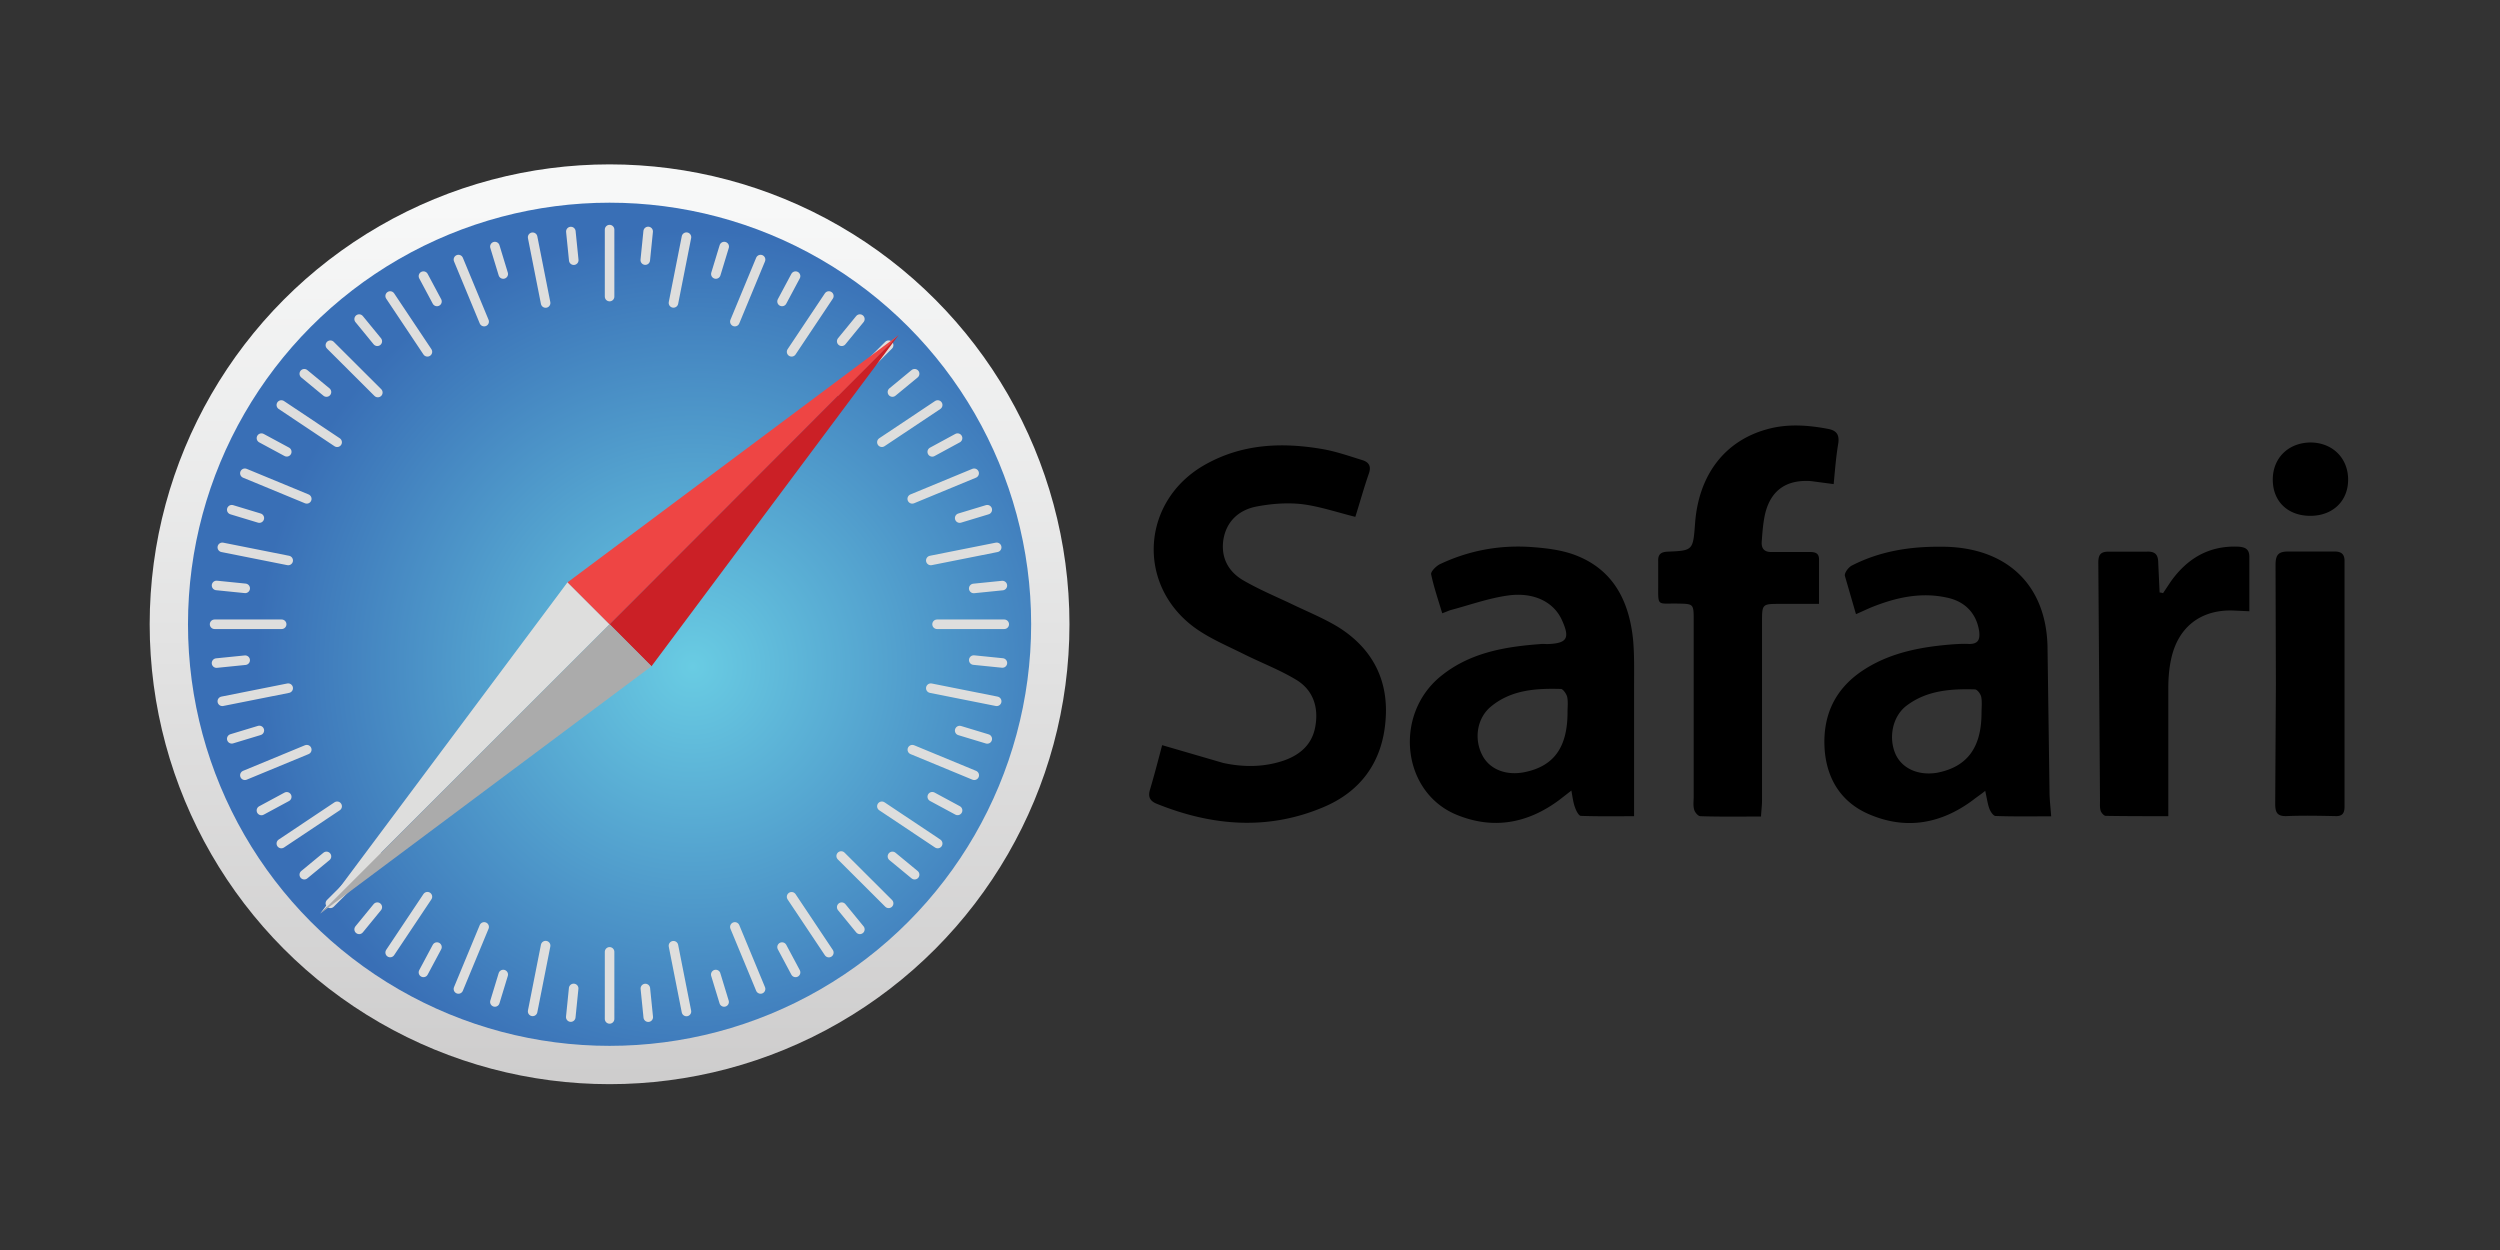 <svg xmlns="http://www.w3.org/2000/svg" width="120" height="60"><rect width="100%" height="100%" fill="#333333" stroke="none"/><defs><linearGradient id="A" x1="67.763" y1="41.314" x2="67.763" y2="133.674" gradientUnits="userSpaceOnUse"><stop offset="0" stop-color="#f7f8f8"/><stop offset="1" stop-color="#cdcccc"/></linearGradient><radialGradient id="B" cx="-1258.61" cy="397.67" r=".04" gradientTransform="matrix(1209.47,0,0,-1209.47,1522313.3,481056.29)" gradientUnits="userSpaceOnUse"><stop offset="0" stop-color="#69cce3"/><stop offset="1" stop-color="#396fb6"/></radialGradient></defs><g transform="matrix(.463 0 0 .463 .577 -9.834)"><g transform="translate(0 1.487)"><circle r="47.678" cy="84.472" cx="61.949" fill="url(#A)"/><circle r="43.706" cy="84.472" cx="61.949" fill="url(#B)"/><path d="M61.95 43.556V50.5m0 74.887v-6.954m4-74.685l-.3 2.97m-7.724 78.477l.3-2.97m44.64-37.753H95.9m-74.9 0h6.954m74.72 4.013l-2.97-.3m-78.5-7.737l2.97.3M90.88 55.54l-4.92 4.907m-52.956 52.956l4.92-4.907M93.574 58.5l-2.3 1.897M30.3 110.434l2.3-1.897m58.28 4.866l-4.92-4.907M33.004 55.54l4.92 4.907M87.898 116.1l-1.883-2.3M35.987 52.833l1.883 2.3m39.734-8.47l-2.666 6.432M46.28 122.28l2.666-6.432M81.232 48.38l-1.402 2.625m-37.177 69.558l1.402-2.625m55.7-17.812l-6.418-2.653M24.14 68.817l6.418 2.653m67.47 32.298l-2.625-1.416M25.858 65.175l2.625 1.416m71.262 2.226l-6.418 2.653M24.14 100.126l6.418-2.653m70.548-24.876l-2.86.866M22.78 96.346l2.86-.866m51.964 26.8l-2.666-6.432M46.28 46.662l2.666 6.432m24.878 70.534l-.866-2.845M50.06 45.315l.866 2.845m18.994-3.82l-1.347 6.817m-14.6 73.447l1.347-6.817m18.514-72.472l-.866 2.845M50.06 123.628l.866-2.845m51.156-28.326l-6.83-1.36m-73.45-14.6l6.83 1.36m72.474 18.5l-2.86-.866M22.78 72.597l2.86.866M95.966 61.74L90.18 65.6m-62.26 41.604l5.786-3.862m64.32-38.167L95.4 66.6m-69.544 37.177l2.625-1.416m56.2 16.15l-3.862-5.786M39.203 50.44l3.862 5.786m38.167 64.337l-1.402-2.625M42.653 48.38l1.402 2.625m40.627-.565l-3.862 5.786m-41.617 62.276l3.862-5.786m44.833-59.883l-1.883 2.3M35.987 116.1l1.883-2.3m58.096-6.596l-5.786-3.862M27.92 61.74l5.786 3.862m59.868 44.832l-2.3-1.897M30.3 58.5l2.3 1.897m69.482 16.1l-6.83 1.36m-73.45 14.6l6.83-1.36m74.04-10.638l-2.97.3m-78.5 7.737l2.97-.3m45.748 36.42l-1.347-6.817m-14.6-73.45l1.347 6.817m10.64 74.038l-.3-2.97m-7.724-78.477l.3 2.97" fill="none" stroke="#dededd" stroke-linecap="round" stroke-width=".99"/><path d="M57.592 80.115l4.357 4.357-30 30z" fill="#dededd"/><path d="M91.925 54.482l-29.975 30-4.357-4.357z" fill="#ee4544"/><path d="M66.292 88.828L61.95 84.47l29.976-30z" fill="#cb2026"/><path d="M66.292 88.828L61.95 84.47l-30 30z" fill="#ababab"/></g><path d="M119.255 98.498l6.318 1.84c2.083.45 4.2.45 6.25-.243 1.736-.6 2.986-1.7 3.298-3.576.347-1.98-.243-3.75-1.98-4.8s-3.645-1.77-5.45-2.673c-1.736-.868-3.576-1.632-5.138-2.777-6.04-4.478-5.45-13.123 1.1-16.838 3.854-2.187 7.985-2.36 12.22-1.632 1.4.243 2.777.73 4.13 1.146.66.208.937.625.66 1.4-.52 1.493-.937 3.02-1.4 4.478-1.944-.486-3.75-1.1-5.555-1.32-1.597-.174-3.263-.035-4.826.278-1.736.382-2.986 1.528-3.298 3.402-.278 1.875.52 3.333 2.083 4.235s3.194 1.597 4.826 2.36c1.632.798 3.368 1.493 4.93 2.43 3.6 2.222 5.346 5.555 4.965 9.8-.347 4.235-2.57 7.3-6.457 8.922-5.763 2.43-11.526 1.944-17.22-.347-.73-.278-.972-.73-.73-1.493.45-1.528.868-3.125 1.25-4.583zm42.425 4.686l-1.25.972c-3.298 2.465-6.9 3.125-10.727 1.528-5.6-2.36-6.457-10.276-1.666-14.27 3.02-2.5 6.666-3.125 10.415-3.402.243-.035.486 0 .73 0 2.048-.07 2.36-.6 1.493-2.5-.833-1.84-2.88-2.916-5.6-2.534-1.98.278-3.923.972-5.867 1.493-.278.07-.52.208-.937.347-.417-1.4-.868-2.708-1.146-4.027-.07-.278.486-.833.868-1.042 2.986-1.423 6.145-2.014 9.408-1.805 1.493.104 3.055.278 4.444.764 4.097 1.458 5.798 4.756 6.214 8.853.14 1.562.104 3.125.104 4.652v13.644c-1.666 0-3.6.035-5.52-.035-.208 0-.486-.52-.6-.868-.174-.45-.243-.972-.382-1.77zm-.417-8.124c0-.52.07-1.042-.035-1.562-.07-.312-.417-.798-.625-.833-2.57-.07-5.138.07-7.256 1.805-1.458 1.18-1.805 3.333-.937 5.034.73 1.458 2.395 2.152 4.305 1.805 3.125-.6 4.548-2.57 4.548-6.25zm29.9-10.16l-1.146-3.958c-.07-.312.382-.903.73-1.076 2.916-1.493 6.04-1.98 9.27-1.944a14.94 14.94 0 0 1 2.152.139c5.45.764 8.714 4.478 8.853 10.172l.208 15.067c0 .798.104 1.597.174 2.57-1.944 0-3.854.035-5.763-.035-.243 0-.555-.486-.66-.798-.174-.486-.243-1.042-.417-1.805-.52.417-.903.66-1.25.937-3.298 2.465-6.9 3.125-10.693 1.528-2.847-1.18-4.4-3.506-4.687-6.56-.312-3.715 1.076-6.63 4.27-8.6 2.743-1.7 5.867-2.257 9.026-2.5.555-.035 1.1-.07 1.666-.035.937 0 1.146-.45 1.042-1.32-.278-1.84-1.458-3.125-3.437-3.506-2.638-.555-5.138 0-7.603.972-.52.208-1.007.45-1.736.764zm13.02 10.24c0-.555.07-1.146-.035-1.666-.07-.312-.417-.764-.66-.764-2.5-.07-4.965.104-7.048 1.666-1.493 1.1-1.944 3.368-1.146 5.103.694 1.458 2.36 2.187 4.27 1.875 3.125-.6 4.617-2.604 4.617-6.214zM188.86 71.428l-2.36-.312c-2.534-.174-4.166.937-4.756 3.402-.208.937-.278 1.875-.347 2.847-.07.833.347 1.146 1.146 1.1h3.82c.625 0 1.007.14.972.868v4.513H183.3c-1.875 0-1.875 0-1.875 1.944v18.435c0 .52-.07 1.007-.104 1.666-2.152 0-4.235.035-6.284-.035-.243 0-.6-.417-.66-.73-.104-.417-.035-.868-.035-1.32V85.583c0-1.77 0-1.736-1.7-1.77-2.118-.035-1.98.347-1.98-1.98v-2.395c-.035-.73.278-.972.972-1.007 2.638-.104 2.638-.14 2.847-2.88.347-5 3.02-8.575 7.43-9.8 2.118-.6 4.27-.45 6.423-.035.833.174 1.1.6 1.007 1.423-.243 1.423-.347 2.812-.486 4.27zM223 82.736l.833-1.25c1.7-2.36 3.923-3.68 6.9-3.576.833.035 1.25.278 1.215 1.18v5.52l-1.528-.07c-3.472-.174-5.902 1.7-6.596 5.103-.208.972-.278 1.98-.278 2.986v13.227c-2.222 0-4.374 0-6.492-.035-.174 0-.45-.312-.52-.52-.104-.347-.07-.694-.07-1.076l-.174-24.65c0-.798.208-1.146 1.076-1.146h3.958c.903-.035 1.18.347 1.18 1.215l.14 3.02c.104 0 .243.035.347.07zm11.698 9.408l-.035-12.324c0-1.042.278-1.423 1.354-1.4h4.652c.798-.035 1.18.243 1.146 1.076v25.378c0 .694-.243 1.007-.972.972-1.666-.035-3.368-.07-5.034 0-1.042.035-1.18-.45-1.18-1.32l.07-12.394zm3.566-17.427c-2.326 0-3.888-1.493-3.888-3.75s1.632-3.854 3.958-3.854c2.257.035 3.854 1.632 3.854 3.854s-1.597 3.75-3.923 3.75z"/></g></svg>